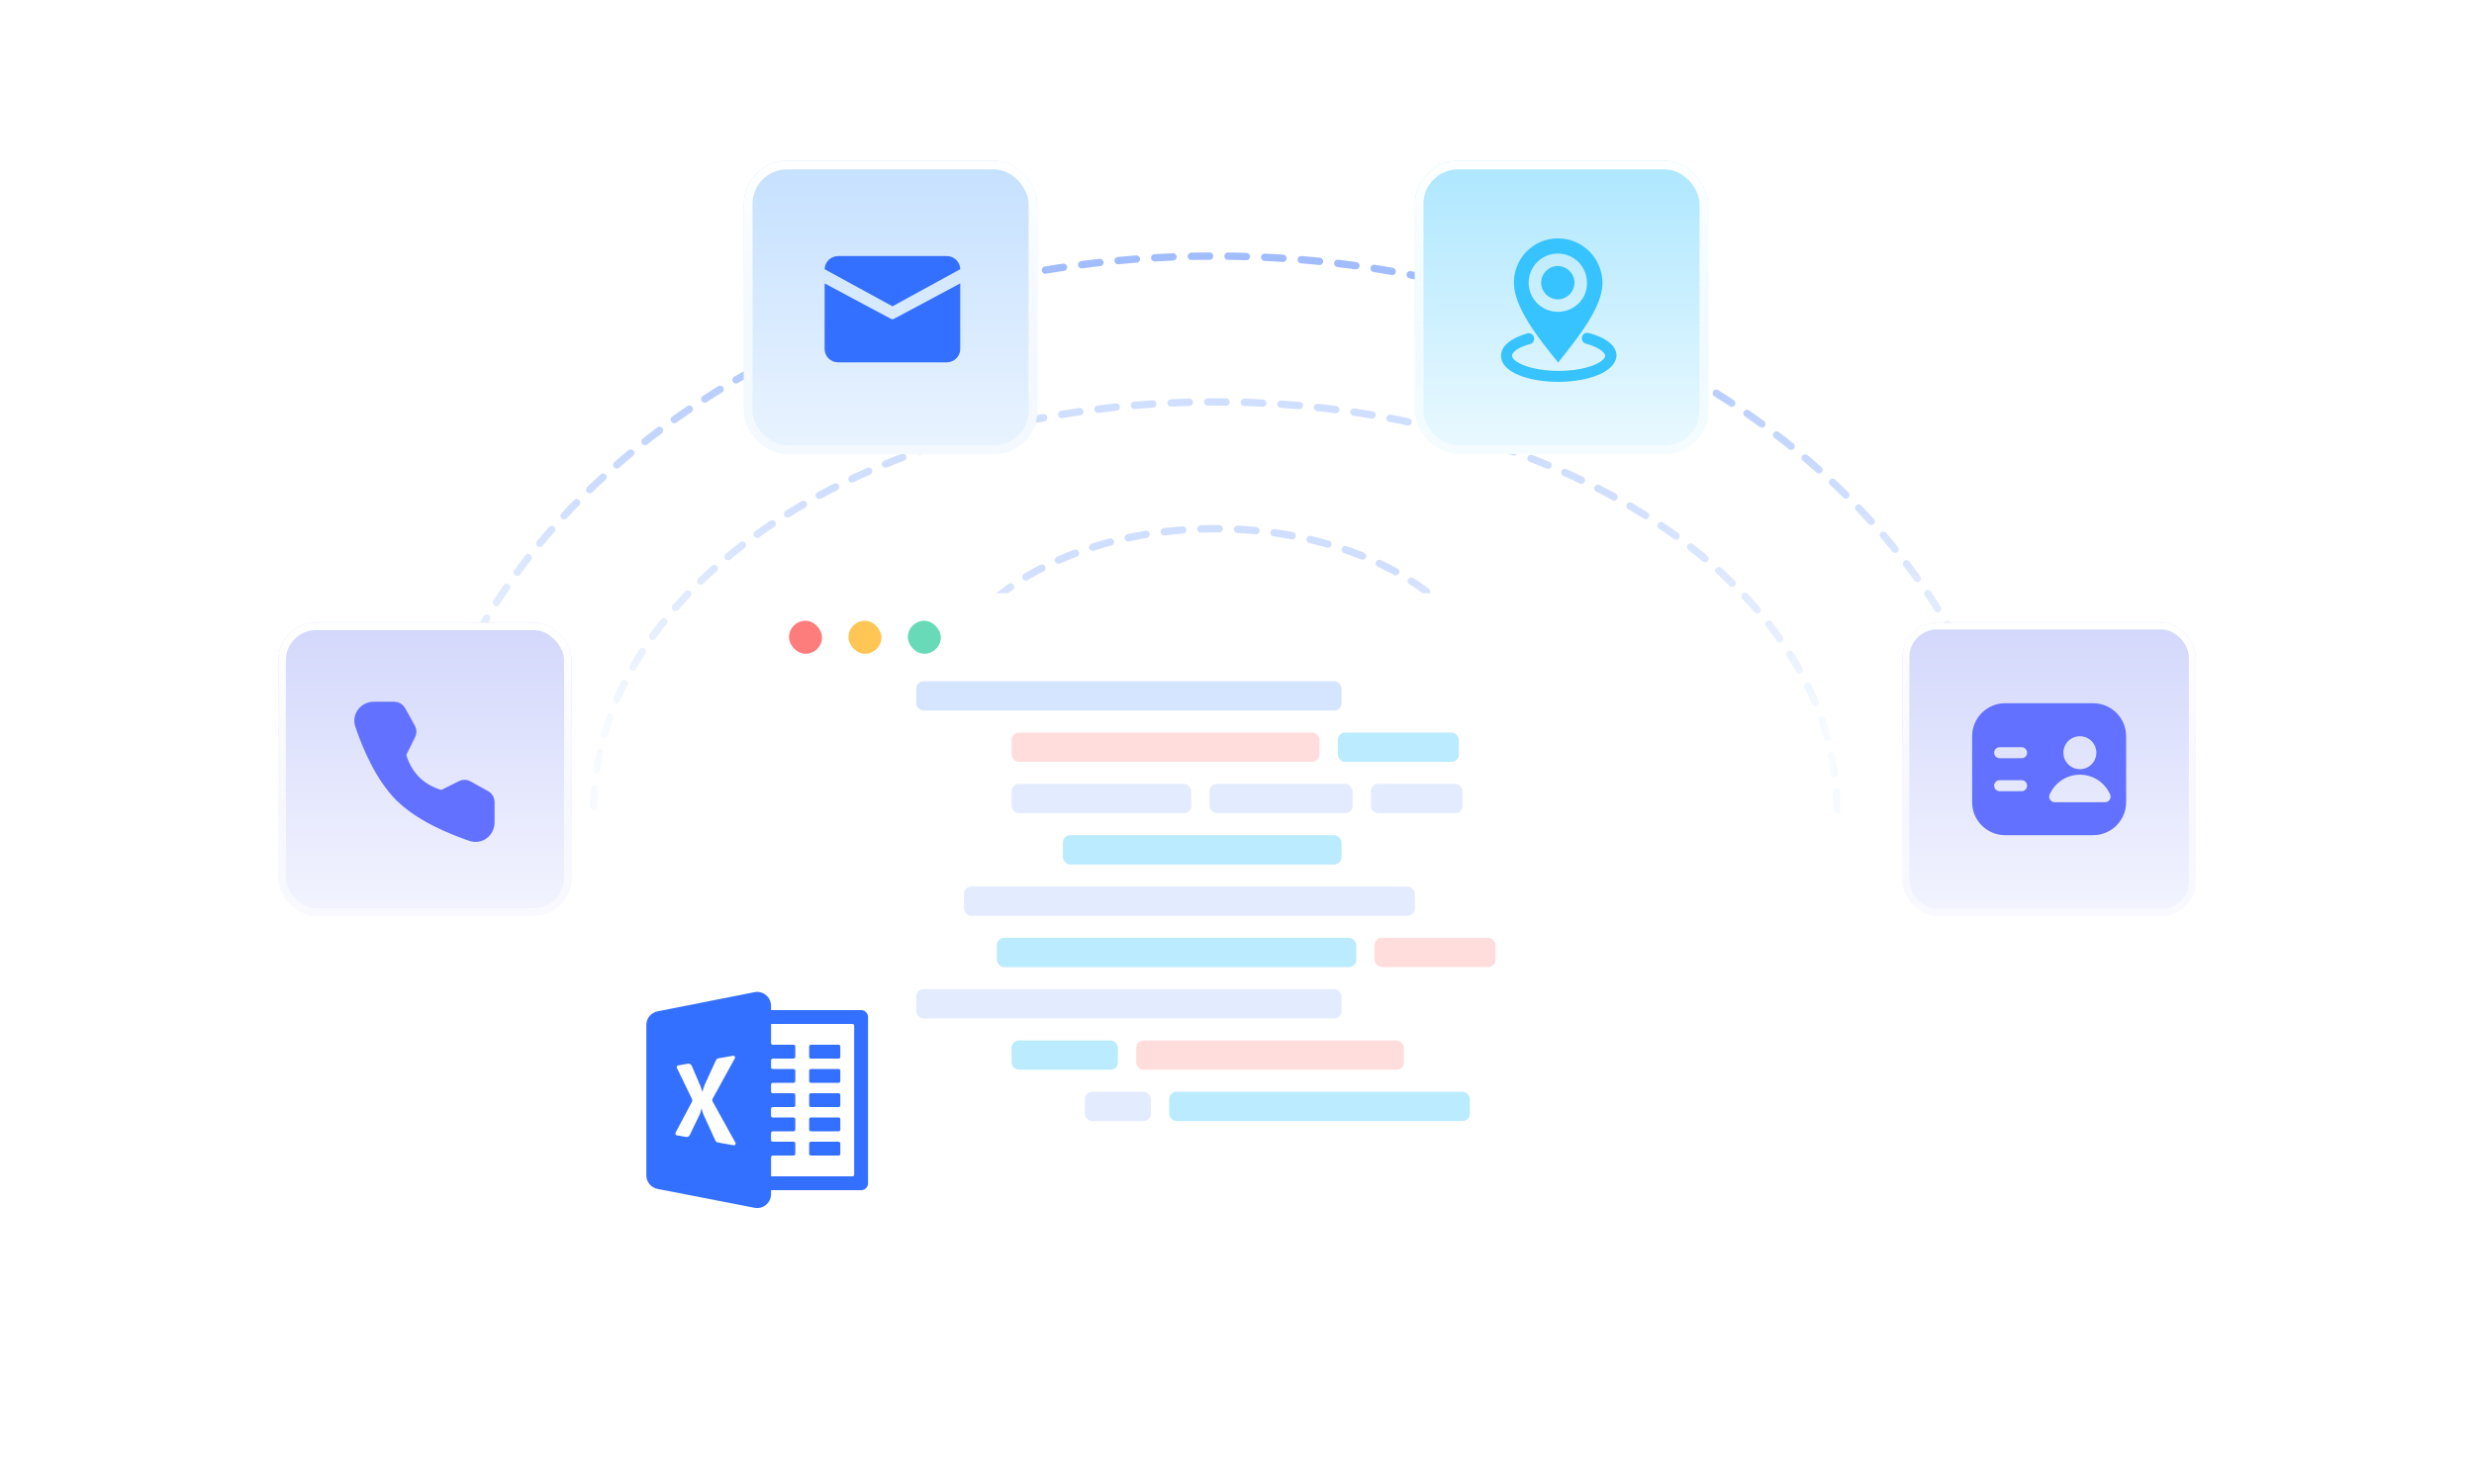 <svg width="800" height="480" viewBox="0 0 800 480" fill="none" xmlns="http://www.w3.org/2000/svg">
<g id="Frame 43941">
<g id="Group 43222">
<path id="Ellipse 2193" d="M653.129 286.736C653.129 174.118 536.622 82.824 392.904 82.824C249.186 82.824 132.679 174.118 132.679 286.736" stroke="url(#paint0_linear_29_12811)" stroke-width="2.371" stroke-linecap="round" stroke-dasharray="5.93 5.93"/>
<path id="Ellipse 2194" opacity="0.5" d="M594 262C594 189.098 504.009 130 393 130C281.991 130 192 189.098 192 262" stroke="url(#paint1_linear_29_12811)" stroke-width="2.371" stroke-linecap="round" stroke-dasharray="5.93 5.93"/>
<path id="Ellipse 2195" opacity="0.5" d="M484 231C484 197.863 443.258 171 393 171C342.742 171 302 197.863 302 231" stroke="url(#paint2_linear_29_12811)" stroke-width="2.371" stroke-linecap="round" stroke-dasharray="5.93 5.93"/>
<g id="Group 43153">
<g id="Rectangle 1881" filter="url(#filter0_d_29_12811)">
<rect x="457.516" y="52" width="94.843" height="94.843" rx="13.947" fill="url(#paint3_linear_29_12811)"/>
<rect x="458.91" y="53.395" width="92.053" height="92.053" rx="12.553" stroke="url(#paint4_linear_29_12811)" stroke-width="2.789"/>
</g>
<g id="Frame">
<g id="Group 43221">
<path id="Vector" d="M503.742 77.108C495.906 77.108 489.539 83.475 489.539 91.434C489.539 99.27 497.253 109.188 503.864 117.269C510.354 109.065 518.19 99.392 518.19 91.434C518.067 83.475 511.7 77.108 503.742 77.108ZM503.742 100.862C498.477 100.862 494.314 96.576 494.314 91.434C494.314 86.169 498.599 82.006 503.742 82.006C509.007 82.006 513.17 86.291 513.17 91.434C513.292 96.699 509.007 100.862 503.742 100.862Z" fill="#36C3FF"/>
<path id="Vector_2" d="M498.354 91.433C498.354 92.903 498.967 94.25 499.946 95.229C500.926 96.209 502.395 96.821 503.742 96.821C505.211 96.821 506.558 96.209 507.537 95.229C508.517 94.25 509.129 92.78 509.129 91.433C509.129 89.964 508.517 88.617 507.537 87.638C506.558 86.658 505.089 86.046 503.742 86.046C502.273 86.046 500.926 86.658 499.946 87.638C498.967 88.617 498.354 89.964 498.354 91.433Z" fill="#36C3FF"/>
<path id="Vector_3" d="M503.864 123.513C494.681 123.513 485.376 120.574 485.376 115.065C485.376 112.004 488.437 109.432 493.824 107.841C494.804 107.596 495.783 108.085 496.028 109.065C496.273 110.045 495.783 111.024 494.804 111.269C490.763 112.371 488.927 113.963 488.927 115.065C488.927 117.024 494.804 119.962 503.987 119.962C513.17 119.962 519.047 117.024 519.047 115.065C519.047 113.963 516.843 112.248 512.802 111.147C511.823 110.902 511.333 109.922 511.578 108.943C511.823 107.963 512.802 107.473 513.782 107.718C519.414 109.187 522.72 111.881 522.72 115.065C522.353 120.574 513.047 123.513 503.864 123.513Z" fill="#36C3FF"/>
</g>
</g>
</g>
<g id="Group 43151">
<g id="Rectangle 1879" filter="url(#filter1_d_29_12811)">
<rect x="615.192" y="201.377" width="94.843" height="94.843" rx="11.158" fill="url(#paint5_linear_29_12811)"/>
<rect x="616.308" y="202.493" width="92.611" height="92.611" rx="10.042" stroke="url(#paint6_linear_29_12811)" stroke-width="2.232"/>
</g>
<g id="Frame_2">
<path id="Vector_4" d="M676.84 227.459H648.387C642.496 227.459 637.717 232.238 637.717 238.129V259.469C637.717 265.359 642.496 270.138 648.387 270.138H676.84C682.73 270.138 687.509 265.359 687.509 259.469V238.129C687.509 232.238 682.73 227.459 676.84 227.459ZM672.561 238.129C673.616 238.129 674.647 238.442 675.525 239.028C676.402 239.614 677.086 240.448 677.489 241.422C677.893 242.397 677.999 243.47 677.793 244.505C677.587 245.54 677.079 246.49 676.333 247.236C675.587 247.982 674.636 248.49 673.601 248.696C672.567 248.902 671.494 248.797 670.519 248.393C669.544 247.989 668.711 247.305 668.125 246.428C667.539 245.551 667.226 244.519 667.226 243.464C667.226 242.049 667.788 240.692 668.788 239.692C669.789 238.691 671.146 238.129 672.561 238.129ZM655.5 254.134C655.5 254.605 655.313 255.058 654.979 255.391C654.646 255.725 654.193 255.912 653.722 255.912H646.609C646.137 255.912 645.685 255.725 645.351 255.391C645.018 255.058 644.83 254.605 644.83 254.134C644.83 253.662 645.018 253.21 645.351 252.876C645.685 252.543 646.137 252.355 646.609 252.355H653.722C654.193 252.355 654.646 252.543 654.979 252.876C655.313 253.21 655.5 253.662 655.5 254.134ZM655.5 243.464C655.5 243.936 655.313 244.388 654.979 244.721C654.646 245.055 654.193 245.242 653.722 245.242H646.609C646.137 245.242 645.685 245.055 645.351 244.721C645.018 244.388 644.83 243.936 644.83 243.464C644.83 242.992 645.018 242.54 645.351 242.206C645.685 241.873 646.137 241.686 646.609 241.686H653.722C654.193 241.686 654.646 241.873 654.979 242.206C655.313 242.54 655.5 242.992 655.5 243.464ZM680.711 259.469H664.41C664.114 259.469 663.823 259.395 663.563 259.255C663.303 259.114 663.082 258.911 662.92 258.663C662.758 258.416 662.661 258.132 662.636 257.837C662.612 257.543 662.661 257.246 662.78 256.976C663.611 255.073 664.979 253.454 666.716 252.317C668.453 251.18 670.484 250.574 672.561 250.574C674.637 250.574 676.668 251.18 678.405 252.317C680.143 253.454 681.51 255.073 682.341 256.976C682.46 257.246 682.51 257.543 682.485 257.837C682.461 258.132 682.363 258.416 682.201 258.663C682.04 258.911 681.819 259.114 681.558 259.255C681.298 259.395 681.007 259.469 680.711 259.469Z" fill="#6271FF"/>
</g>
</g>
<g id="Group 43154">
<g id="Rectangle 1887" filter="url(#filter2_d_29_12811)">
<rect x="90" y="201.377" width="94.843" height="94.843" rx="12.204" fill="url(#paint7_linear_29_12811)"/>
<rect x="91.22" y="202.598" width="92.402" height="92.402" rx="10.984" stroke="url(#paint8_linear_29_12811)" stroke-width="2.441"/>
</g>
<g id="Frame_3">
<path id="Vector_5" d="M127.521 228.306C128.47 228.306 129.343 228.82 129.804 229.649L132.997 235.401C133.415 236.154 133.435 237.065 133.049 237.836L129.973 243.988C129.973 243.988 130.865 248.571 134.596 252.302C138.326 256.033 142.894 256.909 142.894 256.909L149.046 253.833C149.817 253.448 150.728 253.468 151.482 253.887L157.25 257.094C158.078 257.554 158.592 258.427 158.592 259.375V265.997C158.592 269.369 155.459 271.805 152.264 270.727C145.702 268.513 135.515 264.296 129.058 257.84C122.601 251.383 118.385 241.196 116.171 234.634C115.093 231.438 117.528 228.306 120.901 228.306H127.521Z" fill="#6271FF" stroke="#6271FF" stroke-width="2.667" stroke-linejoin="round"/>
</g>
</g>
<g id="Group 43149">
<g id="Rectangle 1877" filter="url(#filter3_d_29_12811)">
<rect x="240.563" y="52" width="94.843" height="94.843" rx="13.947" fill="#F0F7FF"/>
<rect x="240.563" y="52" width="94.843" height="94.843" rx="13.947" fill="url(#paint9_linear_29_12811)"/>
<rect x="241.958" y="53.395" width="92.053" height="92.053" rx="12.553" stroke="url(#paint10_linear_29_12811)" stroke-width="2.789"/>
</g>
<g id="Frame_4">
<path id="e-mail" d="M271.031 82.824H306.123C308.52 82.824 310.479 84.728 310.509 87.072L288.59 99.072L266.665 87.082C266.685 84.733 268.629 82.824 271.031 82.824ZM266.665 91.675L266.645 112.906C266.645 115.27 268.619 117.204 271.031 117.204H306.123C308.535 117.204 310.509 115.27 310.509 112.906V91.665L289.102 103.108C288.775 103.285 288.379 103.285 288.052 103.108L266.665 91.675Z" fill="#3470FF"/>
</g>
</g>
<g id="Group 43156">
<g id="Group 43155">
<g id="Rectangle 1883" filter="url(#filter4_d_29_12811)">
<rect x="295.097" y="241.686" width="279.786" height="187.314" rx="9.484" fill="white" fill-opacity="0.2" shape-rendering="crispEdges"/>
</g>
<g id="Rectangle 1885" filter="url(#filter5_d_29_12811)">
<rect x="278.5" y="225.088" width="279.786" height="187.314" rx="9.484" fill="white" fill-opacity="0.3" shape-rendering="crispEdges"/>
</g>
<g id="Rectangle 1886" filter="url(#filter6_d_29_12811)">
<rect x="261.903" y="208.49" width="279.786" height="187.314" rx="9.484" fill="white" fill-opacity="0.6" shape-rendering="crispEdges"/>
</g>
<g id="Rectangle 1884" filter="url(#filter7_d_29_12811)">
<rect x="245.305" y="191.893" width="279.786" height="187.314" rx="9.484" fill="white"/>
</g>
<g id="Group 43144">
<rect id="Rectangle 1857" x="327.107" y="236.943" width="99.585" height="9.484" rx="2.371" fill="#FFDDDC"/>
<rect id="Rectangle 1862" x="432.62" y="236.943" width="39.123" height="9.484" rx="2.371" fill="#BAEBFF"/>
<rect id="Rectangle 1892" x="322.365" y="303.333" width="116.182" height="9.484" rx="2.371" fill="#BAEBFF"/>
<rect id="Rectangle 1893" x="444.475" y="303.333" width="39.123" height="9.484" rx="2.371" fill="#FFDDDC"/>
<rect id="Rectangle 1858" x="327.107" y="253.541" width="58.091" height="9.484" rx="2.371" fill="#E3EBFF"/>
<rect id="Rectangle 1888" x="391.126" y="253.541" width="46.236" height="9.484" rx="2.371" fill="#E3EBFF"/>
<rect id="Rectangle 1895" x="327.107" y="336.528" width="34.38" height="9.484" rx="2.371" fill="#BAEBFF"/>
<rect id="Rectangle 1898" x="350.818" y="353.126" width="21.34" height="9.484" rx="2.371" fill="#E3EBFF"/>
<rect id="Rectangle 1899" x="378.085" y="353.126" width="97.214" height="9.484" rx="2.371" fill="#BAEBFF"/>
<rect id="Rectangle 1896" x="367.415" y="336.528" width="86.544" height="9.484" rx="2.371" fill="#FFDDDC"/>
<rect id="Rectangle 1889" x="443.289" y="253.541" width="29.638" height="9.484" rx="2.371" fill="#E3EBFF"/>
<rect id="Rectangle 1860" x="296.283" y="220.346" width="137.522" height="9.484" rx="2.371" fill="#D5E5FF"/>
<rect id="Rectangle 1894" x="296.283" y="319.931" width="137.522" height="9.484" rx="2.371" fill="#E3EBFF"/>
<rect id="Rectangle 1863" x="343.704" y="270.138" width="90.101" height="9.484" rx="2.371" fill="#BAEBFF"/>
<rect id="Rectangle 1891" x="311.695" y="286.736" width="145.821" height="9.484" rx="2.371" fill="#E3EBFF"/>
</g>
<rect id="Rectangle 1842" x="255.145" y="200.785" width="10.67" height="10.67" rx="5.335" fill="#FD7C7C"/>
<rect id="Rectangle 1843" x="274.351" y="200.785" width="10.67" height="10.67" rx="5.335" fill="#FFC655"/>
<rect id="Rectangle 1844" x="293.557" y="200.785" width="10.67" height="10.67" rx="5.335" fill="#69DAB7"/>
</g>
</g>
<g id="Group 43160">
<g id="Rectangle 1903" filter="url(#filter8_d_29_12811)">
<rect x="246.894" y="328.193" width="32.773" height="55.305" fill="white"/>
</g>
<g id="Rectangle 1904" filter="url(#filter9_d_29_12811)">
<path d="M210.024 329.218L246.894 321.536V389.644L210.024 382.474V329.218Z" fill="white"/>
</g>
<g id="excel-full 1" clip-path="url(#clip0_29_12811)">
<path id="Vector_6" d="M278.451 326.72H249.327V325.313C249.327 322.492 246.743 320.37 243.978 320.916L212.613 327.126C210.512 327.539 209 329.381 209 331.523V380.16C209 382.302 210.519 384.151 212.627 384.557L243.992 390.655C246.757 391.194 249.327 389.073 249.327 386.258V384.97H278.451C279.691 384.97 280.692 383.969 280.692 382.73V328.961C280.692 327.722 279.691 326.72 278.451 326.72ZM218.445 366.382L223.723 356.433C223.891 356.118 223.898 355.74 223.744 355.418L218.879 345.406C218.718 345.07 218.921 344.671 219.285 344.608L222.449 344.055C222.96 343.964 223.464 344.237 223.674 344.713L226.398 351.056C226.657 351.672 226.881 352.352 227.07 353.108H227.126C227.322 352.408 227.567 351.665 227.861 350.874L231.509 342.949C231.663 342.613 231.971 342.375 232.335 342.312L237.033 341.486C237.495 341.402 237.845 341.892 237.621 342.305L230.487 355.292C230.304 355.628 230.304 356.041 230.487 356.377L237.824 369.609C238.055 370.022 237.698 370.513 237.236 370.436L232.146 369.539C231.782 369.476 231.474 369.238 231.32 368.902L227.364 360.242C227.224 359.927 227.077 359.367 226.923 358.562H226.867C226.79 358.954 226.622 359.507 226.363 360.235L223.051 367.124C222.834 367.579 222.344 367.831 221.847 367.74L218.837 367.215C218.466 367.131 218.263 366.718 218.445 366.382ZM276.211 379.929C276.211 380.237 275.959 380.489 275.651 380.489H249.327V374.328C249.327 374.02 249.579 373.768 249.887 373.768H256.608C256.916 373.768 257.168 373.516 257.168 373.208V369.847C257.168 369.539 256.916 369.287 256.608 369.287H249.887C249.579 369.287 249.327 369.035 249.327 368.727V366.487C249.327 366.179 249.579 365.927 249.887 365.927H256.608C256.916 365.927 257.168 365.675 257.168 365.367V362.006C257.168 361.698 256.916 361.446 256.608 361.446H249.887C249.579 361.446 249.327 361.194 249.327 360.886V358.646C249.327 358.338 249.579 358.085 249.887 358.085H256.608C256.916 358.085 257.168 357.833 257.168 357.525V354.165C257.168 353.857 256.916 353.605 256.608 353.605H249.887C249.579 353.605 249.327 353.353 249.327 353.045V350.804C249.327 350.496 249.579 350.244 249.887 350.244H256.608C256.916 350.244 257.168 349.992 257.168 349.684V346.324C257.168 346.016 256.916 345.763 256.608 345.763H249.887C249.579 345.763 249.327 345.511 249.327 345.203V342.963C249.327 342.655 249.579 342.403 249.887 342.403H256.608C256.916 342.403 257.168 342.151 257.168 341.843V338.482C257.168 338.174 256.916 337.922 256.608 337.922H249.887C249.579 337.922 249.327 337.67 249.327 337.362V331.201H275.651C275.959 331.201 276.211 331.453 276.211 331.761V379.929Z" fill="#3470FF"/>
<path id="Vector_7" d="M262.209 337.923C261.901 337.923 261.649 338.175 261.649 338.483V341.844C261.649 342.152 261.901 342.404 262.209 342.404H271.17C271.478 342.404 271.73 342.152 271.73 341.844V338.483C271.73 338.175 271.478 337.923 271.17 337.923H262.209ZM262.209 345.764C261.901 345.764 261.649 346.016 261.649 346.324V349.685C261.649 349.993 261.901 350.245 262.209 350.245H271.17C271.478 350.245 271.73 349.993 271.73 349.685V346.324C271.73 346.016 271.478 345.764 271.17 345.764H262.209ZM262.209 353.606C261.901 353.606 261.649 353.858 261.649 354.166V357.526C261.649 357.834 261.901 358.086 262.209 358.086H271.17C271.478 358.086 271.73 357.834 271.73 357.526V354.166C271.73 353.858 271.478 353.606 271.17 353.606H262.209ZM262.209 361.447C261.901 361.447 261.649 361.699 261.649 362.007V365.368C261.649 365.676 261.901 365.928 262.209 365.928H271.17C271.478 365.928 271.73 365.676 271.73 365.368V362.007C271.73 361.699 271.478 361.447 271.17 361.447H262.209ZM262.209 369.288C261.901 369.288 261.649 369.54 261.649 369.848V373.209C261.649 373.517 261.901 373.769 262.209 373.769H271.17C271.478 373.769 271.73 373.517 271.73 373.209V369.848C271.73 369.54 271.478 369.288 271.17 369.288H262.209Z" fill="#3470FF"/>
</g>
</g>
</g>
</g>
<defs>
<filter id="filter0_d_29_12811" x="429.621" y="24.105" width="150.633" height="150.633" filterUnits="userSpaceOnUse" color-interpolation-filters="sRGB">
<feFlood flood-opacity="0" result="BackgroundImageFix"/>
<feColorMatrix in="SourceAlpha" type="matrix" values="0 0 0 0 0 0 0 0 0 0 0 0 0 0 0 0 0 0 127 0" result="hardAlpha"/>
<feOffset/>
<feGaussianBlur stdDeviation="13.947"/>
<feComposite in2="hardAlpha" operator="out"/>
<feColorMatrix type="matrix" values="0 0 0 0 0.697 0 0 0 0 0.771 0 0 0 0 0.893 0 0 0 0.52 0"/>
<feBlend mode="normal" in2="BackgroundImageFix" result="effect1_dropShadow_29_12811"/>
<feBlend mode="normal" in="SourceGraphic" in2="effect1_dropShadow_29_12811" result="shape"/>
</filter>
<filter id="filter1_d_29_12811" x="592.876" y="179.061" width="139.475" height="139.475" filterUnits="userSpaceOnUse" color-interpolation-filters="sRGB">
<feFlood flood-opacity="0" result="BackgroundImageFix"/>
<feColorMatrix in="SourceAlpha" type="matrix" values="0 0 0 0 0 0 0 0 0 0 0 0 0 0 0 0 0 0 127 0" result="hardAlpha"/>
<feOffset/>
<feGaussianBlur stdDeviation="11.158"/>
<feComposite in2="hardAlpha" operator="out"/>
<feColorMatrix type="matrix" values="0 0 0 0 0.697 0 0 0 0 0.771 0 0 0 0 0.893 0 0 0 0.52 0"/>
<feBlend mode="normal" in2="BackgroundImageFix" result="effect1_dropShadow_29_12811"/>
<feBlend mode="normal" in="SourceGraphic" in2="effect1_dropShadow_29_12811" result="shape"/>
</filter>
<filter id="filter2_d_29_12811" x="65.592" y="176.969" width="143.659" height="143.659" filterUnits="userSpaceOnUse" color-interpolation-filters="sRGB">
<feFlood flood-opacity="0" result="BackgroundImageFix"/>
<feColorMatrix in="SourceAlpha" type="matrix" values="0 0 0 0 0 0 0 0 0 0 0 0 0 0 0 0 0 0 127 0" result="hardAlpha"/>
<feOffset/>
<feGaussianBlur stdDeviation="12.204"/>
<feComposite in2="hardAlpha" operator="out"/>
<feColorMatrix type="matrix" values="0 0 0 0 0.697 0 0 0 0 0.771 0 0 0 0 0.893 0 0 0 0.52 0"/>
<feBlend mode="normal" in2="BackgroundImageFix" result="effect1_dropShadow_29_12811"/>
<feBlend mode="normal" in="SourceGraphic" in2="effect1_dropShadow_29_12811" result="shape"/>
</filter>
<filter id="filter3_d_29_12811" x="212.668" y="24.105" width="150.633" height="150.633" filterUnits="userSpaceOnUse" color-interpolation-filters="sRGB">
<feFlood flood-opacity="0" result="BackgroundImageFix"/>
<feColorMatrix in="SourceAlpha" type="matrix" values="0 0 0 0 0 0 0 0 0 0 0 0 0 0 0 0 0 0 127 0" result="hardAlpha"/>
<feOffset/>
<feGaussianBlur stdDeviation="13.947"/>
<feComposite in2="hardAlpha" operator="out"/>
<feColorMatrix type="matrix" values="0 0 0 0 0.697 0 0 0 0 0.771 0 0 0 0 0.893 0 0 0 0.52 0"/>
<feBlend mode="normal" in2="BackgroundImageFix" result="effect1_dropShadow_29_12811"/>
<feBlend mode="normal" in="SourceGraphic" in2="effect1_dropShadow_29_12811" result="shape"/>
</filter>
<filter id="filter4_d_29_12811" x="271.387" y="217.975" width="327.208" height="234.736" filterUnits="userSpaceOnUse" color-interpolation-filters="sRGB">
<feFlood flood-opacity="0" result="BackgroundImageFix"/>
<feColorMatrix in="SourceAlpha" type="matrix" values="0 0 0 0 0 0 0 0 0 0 0 0 0 0 0 0 0 0 127 0" result="hardAlpha"/>
<feOffset/>
<feGaussianBlur stdDeviation="11.855"/>
<feComposite in2="hardAlpha" operator="out"/>
<feColorMatrix type="matrix" values="0 0 0 0 0.791 0 0 0 0 0.842 0 0 0 0 0.925 0 0 0 0.52 0"/>
<feBlend mode="normal" in2="BackgroundImageFix" result="effect1_dropShadow_29_12811"/>
<feBlend mode="normal" in="SourceGraphic" in2="effect1_dropShadow_29_12811" result="shape"/>
</filter>
<filter id="filter5_d_29_12811" x="254.789" y="201.377" width="327.208" height="234.736" filterUnits="userSpaceOnUse" color-interpolation-filters="sRGB">
<feFlood flood-opacity="0" result="BackgroundImageFix"/>
<feColorMatrix in="SourceAlpha" type="matrix" values="0 0 0 0 0 0 0 0 0 0 0 0 0 0 0 0 0 0 127 0" result="hardAlpha"/>
<feOffset/>
<feGaussianBlur stdDeviation="11.855"/>
<feComposite in2="hardAlpha" operator="out"/>
<feColorMatrix type="matrix" values="0 0 0 0 0.791 0 0 0 0 0.842 0 0 0 0 0.925 0 0 0 0.52 0"/>
<feBlend mode="normal" in2="BackgroundImageFix" result="effect1_dropShadow_29_12811"/>
<feBlend mode="normal" in="SourceGraphic" in2="effect1_dropShadow_29_12811" result="shape"/>
</filter>
<filter id="filter6_d_29_12811" x="238.192" y="184.78" width="327.208" height="234.736" filterUnits="userSpaceOnUse" color-interpolation-filters="sRGB">
<feFlood flood-opacity="0" result="BackgroundImageFix"/>
<feColorMatrix in="SourceAlpha" type="matrix" values="0 0 0 0 0 0 0 0 0 0 0 0 0 0 0 0 0 0 127 0" result="hardAlpha"/>
<feOffset/>
<feGaussianBlur stdDeviation="11.855"/>
<feComposite in2="hardAlpha" operator="out"/>
<feColorMatrix type="matrix" values="0 0 0 0 0.791 0 0 0 0 0.842 0 0 0 0 0.925 0 0 0 0.52 0"/>
<feBlend mode="normal" in2="BackgroundImageFix" result="effect1_dropShadow_29_12811"/>
<feBlend mode="normal" in="SourceGraphic" in2="effect1_dropShadow_29_12811" result="shape"/>
</filter>
<filter id="filter7_d_29_12811" x="221.594" y="168.182" width="327.208" height="234.736" filterUnits="userSpaceOnUse" color-interpolation-filters="sRGB">
<feFlood flood-opacity="0" result="BackgroundImageFix"/>
<feColorMatrix in="SourceAlpha" type="matrix" values="0 0 0 0 0 0 0 0 0 0 0 0 0 0 0 0 0 0 127 0" result="hardAlpha"/>
<feOffset/>
<feGaussianBlur stdDeviation="11.855"/>
<feComposite in2="hardAlpha" operator="out"/>
<feColorMatrix type="matrix" values="0 0 0 0 0.678 0 0 0 0 0.762 0 0 0 0 0.898 0 0 0 0.52 0"/>
<feBlend mode="normal" in2="BackgroundImageFix" result="effect1_dropShadow_29_12811"/>
<feBlend mode="normal" in="SourceGraphic" in2="effect1_dropShadow_29_12811" result="shape"/>
</filter>
<filter id="filter8_d_29_12811" x="237.43" y="318.729" width="51.702" height="74.233" filterUnits="userSpaceOnUse" color-interpolation-filters="sRGB">
<feFlood flood-opacity="0" result="BackgroundImageFix"/>
<feColorMatrix in="SourceAlpha" type="matrix" values="0 0 0 0 0 0 0 0 0 0 0 0 0 0 0 0 0 0 127 0" result="hardAlpha"/>
<feOffset/>
<feGaussianBlur stdDeviation="4.732"/>
<feComposite in2="hardAlpha" operator="out"/>
<feColorMatrix type="matrix" values="0 0 0 0 0 0 0 0 0 0 0 0 0 0 0 0 0 0 0.25 0"/>
<feBlend mode="normal" in2="BackgroundImageFix" result="effect1_dropShadow_29_12811"/>
<feBlend mode="normal" in="SourceGraphic" in2="effect1_dropShadow_29_12811" result="shape"/>
</filter>
<filter id="filter9_d_29_12811" x="200.56" y="312.072" width="55.798" height="87.035" filterUnits="userSpaceOnUse" color-interpolation-filters="sRGB">
<feFlood flood-opacity="0" result="BackgroundImageFix"/>
<feColorMatrix in="SourceAlpha" type="matrix" values="0 0 0 0 0 0 0 0 0 0 0 0 0 0 0 0 0 0 127 0" result="hardAlpha"/>
<feOffset/>
<feGaussianBlur stdDeviation="4.732"/>
<feComposite in2="hardAlpha" operator="out"/>
<feColorMatrix type="matrix" values="0 0 0 0 0 0 0 0 0 0 0 0 0 0 0 0 0 0 0.25 0"/>
<feBlend mode="normal" in2="BackgroundImageFix" result="effect1_dropShadow_29_12811"/>
<feBlend mode="normal" in="SourceGraphic" in2="effect1_dropShadow_29_12811" result="shape"/>
</filter>
<linearGradient id="paint0_linear_29_12811" x1="506.081" y1="95" x2="506.081" y2="301.871" gradientUnits="userSpaceOnUse">
<stop stop-color="#A1BDFF"/>
<stop offset="1" stop-color="#EFF8FF" stop-opacity="0"/>
</linearGradient>
<linearGradient id="paint1_linear_29_12811" x1="480.419" y1="157.5" x2="480.419" y2="271.797" gradientUnits="userSpaceOnUse">
<stop stop-color="#A1BDFF"/>
<stop offset="0.685" stop-color="#EFF8FF"/>
</linearGradient>
<linearGradient id="paint2_linear_29_12811" x1="432.578" y1="183.5" x2="432.578" y2="235.453" gradientUnits="userSpaceOnUse">
<stop stop-color="#A1BDFF"/>
<stop offset="0.685" stop-color="#EFF8FF"/>
</linearGradient>
<linearGradient id="paint3_linear_29_12811" x1="504.937" y1="52" x2="504.937" y2="146.843" gradientUnits="userSpaceOnUse">
<stop stop-color="#ADE7FF"/>
<stop offset="1" stop-color="#EBF9FF"/>
</linearGradient>
<linearGradient id="paint4_linear_29_12811" x1="504.937" y1="52" x2="504.937" y2="146.843" gradientUnits="userSpaceOnUse">
<stop stop-color="white"/>
<stop offset="1" stop-color="white" stop-opacity="0.49"/>
</linearGradient>
<linearGradient id="paint5_linear_29_12811" x1="662.613" y1="201.377" x2="662.613" y2="296.22" gradientUnits="userSpaceOnUse">
<stop stop-color="#D3D7FB"/>
<stop offset="1" stop-color="#F3F4FF"/>
</linearGradient>
<linearGradient id="paint6_linear_29_12811" x1="662.613" y1="201.377" x2="662.613" y2="296.22" gradientUnits="userSpaceOnUse">
<stop stop-color="white"/>
<stop offset="1" stop-color="white" stop-opacity="0.49"/>
</linearGradient>
<linearGradient id="paint7_linear_29_12811" x1="137.421" y1="201.377" x2="137.421" y2="296.22" gradientUnits="userSpaceOnUse">
<stop stop-color="#D3D7FB"/>
<stop offset="1" stop-color="#F3F4FF"/>
</linearGradient>
<linearGradient id="paint8_linear_29_12811" x1="137.421" y1="201.377" x2="137.421" y2="296.22" gradientUnits="userSpaceOnUse">
<stop stop-color="white"/>
<stop offset="1" stop-color="white" stop-opacity="0.49"/>
</linearGradient>
<linearGradient id="paint9_linear_29_12811" x1="287.984" y1="52" x2="287.984" y2="163.58" gradientUnits="userSpaceOnUse">
<stop stop-color="#C5E0FF"/>
<stop offset="1" stop-color="#F0F7FF"/>
</linearGradient>
<linearGradient id="paint10_linear_29_12811" x1="287.984" y1="52" x2="287.984" y2="146.843" gradientUnits="userSpaceOnUse">
<stop stop-color="white"/>
<stop offset="1" stop-color="white" stop-opacity="0.49"/>
</linearGradient>
<clipPath id="clip0_29_12811">
<rect width="71.692" height="71.692" fill="white" transform="translate(209 320)"/>
</clipPath>
</defs>
</svg>
